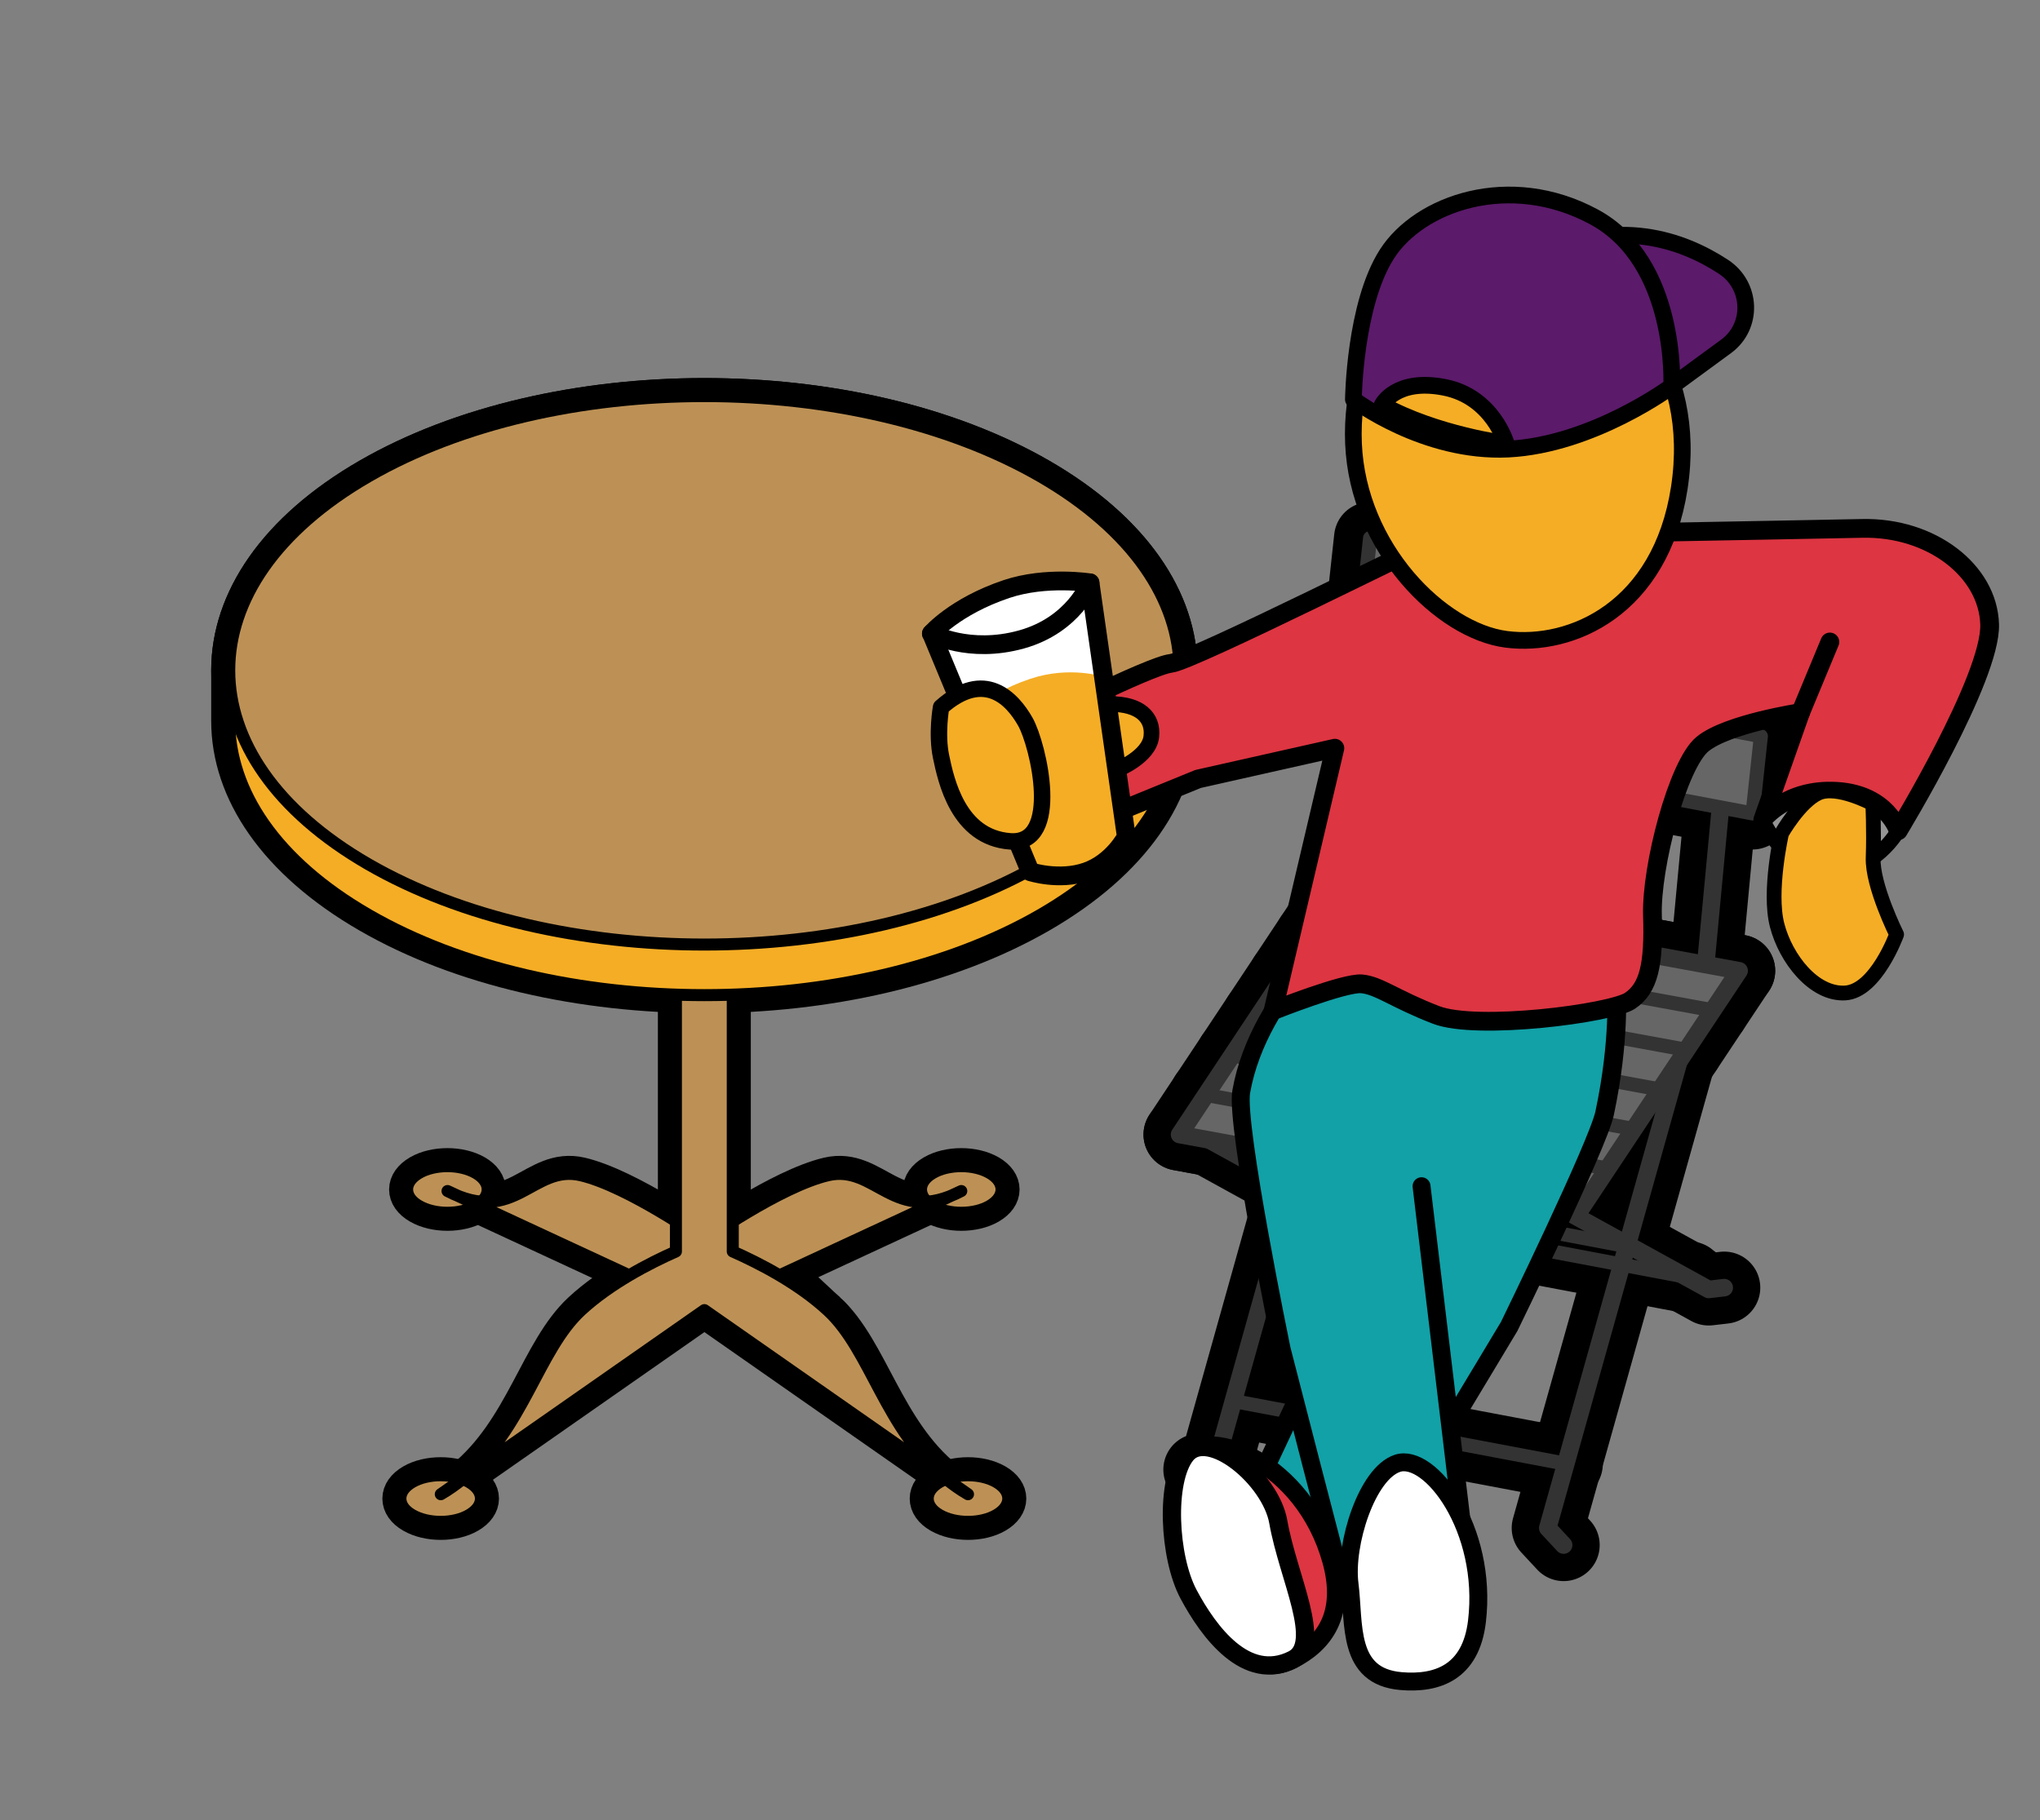 <?xml version="1.0" encoding="UTF-8"?>
<svg id="Calque_3" data-name="Calque 3" xmlns="http://www.w3.org/2000/svg" viewBox="0 0 169.71 151.45">
  <rect x="0" y="0" width="169.71" height="151.45" fill="#808080" stroke="none"/>
  <defs>
    <style>
      .cls-1, .cls-2, .cls-3, .cls-4, .cls-5, .cls-6, .cls-7, .cls-8, .cls-9, .cls-10, .cls-11, .cls-12, .cls-13, .cls-14, .cls-15, .cls-16, .cls-17, .cls-18, .cls-19, .cls-20, .cls-21, .cls-22, .cls-23 {
        stroke-linecap: round;
        stroke-linejoin: round;
      }

      .cls-1, .cls-2, .cls-7, .cls-8, .cls-9, .cls-10, .cls-11, .cls-12, .cls-13, .cls-14, .cls-15, .cls-16, .cls-17, .cls-24, .cls-18, .cls-19, .cls-22, .cls-23 {
        stroke: #000;
      }

      .cls-1, .cls-25 {
        fill: #bd9155;
      }

      .cls-2, .cls-7, .cls-8, .cls-10, .cls-14, .cls-15, .cls-26 {
        fill: #f5ad25;
      }

      .cls-3, .cls-4, .cls-5, .cls-6, .cls-20, .cls-21 {
        stroke: #333;
      }

      .cls-3, .cls-4, .cls-6 {
        stroke-width: 1.17px;
      }

      .cls-3, .cls-20 {
        fill: #666;
      }

      .cls-4, .cls-17, .cls-18, .cls-21 {
        fill: #dd3542;
      }

      .cls-5, .cls-6, .cls-24, .cls-22, .cls-23 {
        fill: none;
      }

      .cls-5, .cls-20, .cls-21 {
        stroke-width: 1.46px;
      }

      .cls-7, .cls-18, .cls-19, .cls-22 {
        stroke-width: 1.56px;
      }

      .cls-8 {
        stroke-width: 1.3px;
      }

      .cls-8, .cls-9, .cls-10, .cls-11, .cls-12, .cls-13, .cls-14, .cls-15, .cls-16, .cls-17, .cls-27, .cls-26, .cls-18, .cls-19, .cls-22 {
        fill-rule: evenodd;
      }

      .cls-9 {
        fill: #5b1a6a;
      }

      .cls-9, .cls-15 {
        stroke-width: 1.39px;
      }

      .cls-10, .cls-16 {
        stroke-width: 1.23px;
      }

      .cls-11, .cls-12 {
        stroke-width: 1.49px;
      }

      .cls-11, .cls-19 {
        fill: #11a1a7;
      }

      .cls-12, .cls-13, .cls-27 {
        fill: #fff;
      }

      .cls-13, .cls-17 {
        stroke-width: 1.52px;
      }

      .cls-14 {
        stroke-width: 1.37px;
      }

      .cls-16 {
        fill: #959595;
      }

      .cls-24 {
        stroke-width: 3px;
      }

      .cls-23 {
        stroke-width: 6px;
      }
    </style>
  </defs>
  <g>
    <g>
      <polyline class="cls-23" points="141.89 80.39 128.76 127.15 130.08 128.57"/>
      <line class="cls-23" x1="145" y1="47.21" x2="141.89" y2="80.39"/>
      <polyline class="cls-23" points="114.24 75.11 101.12 121.87 99.78 122.29"/>
      <polyline class="cls-23" points="99.78 94.41 112.91 101.64 112.16 100.54"/>
      <polygon class="cls-23" points="98.13 94.41 131.55 100.54 144.68 80.78 111.25 74.64 98.13 94.41"/>
      <polyline class="cls-23" points="129.02 100.07 142.15 107.3 143.44 107.15"/>
      <line class="cls-23" x1="117.35" y1="41.93" x2="114.24" y2="75.11"/>
      <g>
        <line class="cls-23" x1="144.68" y1="80.78" x2="111.25" y2="74.64"/>
        <line class="cls-23" x1="142.49" y1="84.07" x2="109.06" y2="77.94"/>
        <line class="cls-23" x1="140.3" y1="87.36" x2="106.88" y2="81.23"/>
        <line class="cls-23" x1="138.11" y1="90.66" x2="104.69" y2="84.53"/>
        <line class="cls-23" x1="135.92" y1="93.95" x2="102.5" y2="87.82"/>
        <line class="cls-23" x1="133.74" y1="97.24" x2="100.31" y2="91.11"/>
        <line class="cls-23" x1="131.55" y1="100.54" x2="98.13" y2="94.41"/>
      </g>
      <polygon class="cls-23" points="113.28 51.2 146.71 57.51 147.4 51.08 113.98 44.77 113.28 51.2"/>
      <polygon class="cls-23" points="112.37 61.38 145.8 67.69 146.49 61.26 113.07 54.95 112.37 61.38"/>
      <line class="cls-23" x1="107.68" y1="98.47" x2="135.32" y2="103.7"/>
      <line class="cls-23" x1="102.7" y1="116.6" x2="130.34" y2="121.82"/>
      <line class="cls-23" x1="112.91" y1="101.07" x2="140.55" y2="106.3"/>
    </g>
    <g>
      <polyline class="cls-5" points="141.89 80.39 128.76 127.15 130.08 128.57"/>
      <line class="cls-21" x1="145" y1="47.21" x2="141.89" y2="80.39"/>
      <polyline class="cls-5" points="114.24 75.11 101.12 121.87 99.78 122.29"/>
      <polyline class="cls-5" points="99.78 94.41 112.91 101.64 112.16 100.54"/>
      <polygon class="cls-20" points="98.13 94.41 131.55 100.54 144.68 80.78 111.25 74.64 98.13 94.41"/>
      <polyline class="cls-5" points="129.02 100.07 142.15 107.3 143.44 107.15"/>
      <line class="cls-21" x1="117.35" y1="41.93" x2="114.24" y2="75.11"/>
      <g>
        <line class="cls-6" x1="144.68" y1="80.78" x2="111.25" y2="74.64"/>
        <line class="cls-6" x1="142.49" y1="84.07" x2="109.06" y2="77.94"/>
        <line class="cls-6" x1="140.3" y1="87.36" x2="106.88" y2="81.23"/>
        <line class="cls-6" x1="138.11" y1="90.66" x2="104.69" y2="84.53"/>
        <line class="cls-6" x1="135.92" y1="93.95" x2="102.5" y2="87.82"/>
        <line class="cls-6" x1="133.74" y1="97.24" x2="100.31" y2="91.11"/>
        <line class="cls-6" x1="131.55" y1="100.54" x2="98.13" y2="94.41"/>
      </g>
      <polygon class="cls-3" points="113.28 51.2 146.71 57.51 147.4 51.08 113.98 44.77 113.28 51.2"/>
      <polygon class="cls-3" points="112.37 61.38 145.8 67.69 146.49 61.26 113.07 54.95 112.37 61.38"/>
      <line class="cls-4" x1="107.68" y1="98.47" x2="135.32" y2="103.7"/>
      <line class="cls-4" x1="102.7" y1="116.6" x2="130.34" y2="121.82"/>
      <line class="cls-4" x1="112.91" y1="101.07" x2="140.55" y2="106.3"/>
    </g>
  </g>
  <g>
    <g>
      <g>
        <path class="cls-24" d="M82.9,123.33c.65,.38,.98,.87,.98,1.37s-.33,.99-.98,1.37-1.51,.57-2.37,.57-1.71-.19-2.37-.57-.98-.87-.98-1.37,.33-.99,.98-1.37,1.51-.57,2.37-.57,1.71,.19,2.37,.57Z"/>
        <path class="cls-24" d="M39.03,123.33c.65,.38,.98,.87,.98,1.37s-.33,.99-.98,1.37-1.51,.57-2.37,.57-1.71-.19-2.37-.57-.98-.87-.98-1.37,.33-.99,.98-1.37,1.51-.57,2.37-.57,1.71,.19,2.37,.57Z"/>
        <path class="cls-24" d="M82.34,97.61c.65,.38,.98,.87,.98,1.37s-.33,.99-.98,1.37-1.51,.57-2.37,.57-1.71-.19-2.37-.57-.98-.87-.98-1.37,.33-.99,.98-1.37,1.51-.57,2.37-.57,1.71,.19,2.37,.57Z"/>
        <path class="cls-24" d="M39.59,97.61c.65,.38,.98,.87,.98,1.37s-.33,.99-.98,1.37-1.51,.57-2.37,.57-1.71-.19-2.37-.57-.98-.87-.98-1.37,.33-.99,.98-1.37,1.51-.57,2.37-.57,1.71,.19,2.37,.57Z"/>
        <path class="cls-24" d="M58.6,103.19s-6.29-4.45-10.27-5.39c-3.99-.94-5.51,4.23-11.1,1.31l21.38,9.92v-5.83Z"/>
        <path class="cls-24" d="M58.6,103.19s6.29-4.45,10.27-5.39,5.51,4.23,11.1,1.31l-21.38,9.92v-5.83Z"/>
        <g>
          <path class="cls-24" d="M78.68,123.05c.57,.46,1.17,.9,1.85,1.29l-1.85-1.29Z"/>
          <path class="cls-24" d="M68.87,109.05c-2.43-2.25-5.71-3.94-7.91-4.91V59h-4.73v45.14c-2.19,.97-5.48,2.66-7.91,4.91-3.58,3.32-4.78,9.91-9.81,14l6.19-4.32,13.9-9.71,20.08,14.03c-5.03-4.09-6.23-10.69-9.81-14Z"/>
          <path class="cls-24" d="M38.52,123.05l-1.85,1.29c.68-.39,1.28-.83,1.85-1.29Z"/>
        </g>
        <path class="cls-24" d="M98.13,55.78c0-5.84-3.86-11.68-11.58-16.14-7.72-4.46-17.83-6.68-27.95-6.68s-20.23,2.23-27.95,6.68c-7.72,4.46-11.58,10.3-11.58,16.14v4.21c0,5.84,3.86,11.68,11.58,16.14,7.72,4.46,17.83,6.68,27.95,6.68s20.23-2.23,27.95-6.68c7.72-4.46,11.58-10.3,11.58-16.14v-4.21Z"/>
        <path class="cls-24" d="M86.55,39.64c7.72,4.46,11.58,10.3,11.58,16.14,0,5.84-3.86,11.68-11.58,16.14-7.72,4.46-17.83,6.68-27.95,6.68s-20.23-2.23-27.95-6.68c-7.72-4.46-11.58-10.3-11.58-16.14s3.86-11.68,11.58-16.14c7.72-4.46,17.83-6.68,27.95-6.68s20.23,2.23,27.95,6.68Z"/>
      </g>
      <g>
        <path class="cls-1" d="M82.9,123.33c.65,.38,.98,.87,.98,1.37s-.33,.99-.98,1.37-1.51,.57-2.37,.57-1.71-.19-2.37-.57-.98-.87-.98-1.37,.33-.99,.98-1.37,1.51-.57,2.37-.57,1.71,.19,2.37,.57Z"/>
        <path class="cls-1" d="M39.03,123.33c.65,.38,.98,.87,.98,1.37s-.33,.99-.98,1.37-1.51,.57-2.37,.57-1.71-.19-2.37-.57-.98-.87-.98-1.37,.33-.99,.98-1.37,1.51-.57,2.37-.57,1.71,.19,2.37,.57Z"/>
        <path class="cls-1" d="M82.34,97.61c.65,.38,.98,.87,.98,1.37s-.33,.99-.98,1.37-1.51,.57-2.37,.57-1.71-.19-2.37-.57-.98-.87-.98-1.37,.33-.99,.98-1.37,1.51-.57,2.37-.57,1.71,.19,2.37,.57Z"/>
        <path class="cls-1" d="M39.59,97.61c.65,.38,.98,.87,.98,1.37s-.33,.99-.98,1.37-1.51,.57-2.37,.57-1.71-.19-2.37-.57-.98-.87-.98-1.37,.33-.99,.98-1.37,1.51-.57,2.37-.57,1.71,.19,2.37,.57Z"/>
        <path class="cls-1" d="M58.6,103.19s-6.29-4.45-10.27-5.39c-3.99-.94-5.51,4.23-11.1,1.31l21.38,9.92v-5.83Z"/>
        <path class="cls-1" d="M58.6,103.19s6.29-4.45,10.27-5.39,5.51,4.23,11.1,1.31l-21.38,9.92v-5.83Z"/>
        <g>
          <path class="cls-1" d="M78.68,123.05c.57,.46,1.17,.9,1.85,1.29l-1.85-1.29Z"/>
          <path class="cls-1" d="M68.87,109.05c-2.43-2.25-5.71-3.94-7.91-4.91V59h-4.73v45.14c-2.19,.97-5.48,2.66-7.91,4.91-3.58,3.32-4.78,9.91-9.81,14l6.19-4.32,13.9-9.71,20.08,14.03c-5.03-4.09-6.23-10.69-9.81-14Z"/>
          <path class="cls-1" d="M38.52,123.05l-1.85,1.29c.68-.39,1.28-.83,1.85-1.29Z"/>
        </g>
        <path class="cls-2" d="M98.13,55.78c0-5.84-3.86-11.68-11.58-16.14-7.72-4.46-17.83-6.68-27.95-6.68s-20.23,2.23-27.95,6.68c-7.72,4.46-11.58,10.3-11.58,16.14v4.21c0,5.84,3.86,11.68,11.58,16.14,7.72,4.46,17.83,6.68,27.95,6.68s20.23-2.23,27.95-6.68c7.72-4.46,11.58-10.3,11.58-16.14v-4.21Z"/>
        <path class="cls-25" d="M86.55,39.64c7.72,4.46,11.58,10.3,11.58,16.14,0,5.84-3.86,11.68-11.58,16.14-7.72,4.46-17.83,6.68-27.95,6.68s-20.23-2.23-27.95-6.68c-7.72-4.46-11.58-10.3-11.58-16.14s3.86-11.68,11.58-16.14c7.72-4.46,17.83-6.68,27.95-6.68s20.23,2.23,27.95,6.68Z"/>
      </g>
    </g>
    <path class="cls-1" d="M86.55,39.64c7.72,4.46,11.58,10.3,11.58,16.14,0,5.84-3.86,11.68-11.58,16.14-7.72,4.46-17.83,6.68-27.95,6.68s-20.23-2.23-27.95-6.68c-7.72-4.46-11.58-10.3-11.58-16.14s3.86-11.68,11.58-16.14c7.72-4.46,17.83-6.68,27.95-6.68s20.23,2.23,27.95,6.68Z"/>
  </g>
  <g>
    <path class="cls-19" d="M134.46,82.37s.34,4.11-.97,10.27c-.55,2.6-7.94,17.74-7.94,17.74,0,0-13.7,22.83-13.92,22.98-.39,.26-4.15,.6-6.56-.45-2.41-1.05-3-4-3-4l11.78-25.05,2.67-21.49h17.93Z"/>
    <path class="cls-11" d="M120.71,78.43l-7.81-2.2s-8.14,6.14-9.64,14.61c-.49,2.75,3.36,21.42,3.36,21.42,0,0,4.91,19.13,5.03,19.32,.25,.37,3.51,2.09,6.14,2.15s4.4-2.16,4.4-2.16l-3.93-32.86"/>
    <path class="cls-16" d="M146.64,68.21s1.82,4.34,5.59,4.34,5.68-3.42,5.68-3.42c0,0,.32-4.97-5.22-4.98-2.54,0-6.05,4.06-6.05,4.06Z"/>
    <path class="cls-18" d="M154.9,43.97c-5.77,.13-34.29,.6-34.95,.73-.59,.12-20.75,10.3-22.54,10.5-1.79,.2-11.7,5.24-11.7,5.24l.96,9.69,13-5.31,11.38-2.56-5.14,21.84s5.93-2.36,7.37-2.23c1.44,.13,2.79,1.28,6.2,2.59,3.41,1.31,14.54-.13,16.12-1.18,1.57-1.05,2-3.02,1.87-7.08-.13-4.06,2.1-12.58,4.16-14.28,2.07-1.7,8.16-2.62,8.16-2.62l-3.14,8.91s1.97-2.62,6.16-2.36c4.19,.26,5.11,3.28,5.11,3.28,0,0,7.73-12.71,7.6-17.17-.13-4.46-4.85-8.12-10.61-7.99Z"/>
    <line class="cls-7" x1="152.23" y1="53.42" x2="149.79" y2="59.3"/>
    <path class="cls-10" d="M148.21,69.35s-1.1,4.82-.37,7.64c.73,2.82,3.08,5.78,5.65,5.64s4.29-4.87,4.29-4.87c0,0-2.03-4.07-1.95-6.38s-.03-4.49-.03-4.49c0,0-2.98-1.61-4.54-.89s-3.05,3.35-3.05,3.35Z"/>
    <path class="cls-8" d="M92.45,58.59c-2.29,0-3.52,1.14-3.52,2.29,0,.48,3.14,1.52,3.52,1.52s.57,1.61,.57,1.61c0,0,2.57-1.05,2.76-2.71s-1.05-2.71-3.33-2.71Z"/>
    <path class="cls-27" d="M77.49,52.72l8.22,19.82s2.41,.78,4.65,0c2.24-.78,3.34-2.92,3.34-2.92l-3.02-21.12s-3.65-.59-6.96,.52c-4.31,1.45-6.24,3.71-6.24,3.71Z"/>
    <path class="cls-26" d="M80.51,59.99l5.2,12.55s2.41,.78,4.65,0c2.24-.78,3.34-2.92,3.34-2.92l-1.9-13.3s-2.79-.94-6.1,.17c-4.31,1.45-5.2,3.49-5.2,3.49Z"/>
    <path class="cls-22" d="M77.49,52.72l8.22,19.82s2.41,.78,4.65,0c2.24-.78,3.34-2.92,3.34-2.92l-3.02-21.12s-3.65-.59-6.96,.52c-4.31,1.45-6.24,3.71-6.24,3.71Z"/>
    <path class="cls-14" d="M78.29,58.85s-.4,2.21,0,4.12c.4,1.91,1.4,6.71,5.73,7.04s2.36-8.04,1.28-9.95-3.39-4.42-7.01-1.21Z"/>
    <g>
      <path class="cls-15" d="M128.78,21.7c6.41,1.88,12.5,8.63,10.92,18.92-1.55,10.03-8.97,13.28-14.39,12.58-5.42-.7-12.34-7.6-12.71-16.28-.37-8.68,5.2-18.43,16.18-15.22Z"/>
      <path class="cls-9" d="M139.07,32.14l4.53-3.32c2.27-1.67,2.14-5.06-.21-6.61-3.44-2.26-8.84-4.14-15.48-.91-11.79,5.74-10.66,6.34-10.66,6.34l21.82,4.5Z"/>
      <path class="cls-9" d="M139.07,32.14s.54-10.32-6.48-14.1c-7.02-3.78-14.51-1.12-17.21,3.1-2.7,4.22-2.79,12.1-2.79,12.1,0,0,5.86,4.47,12.88,4.13,7.03-.35,13.59-5.22,13.59-5.22Z"/>
      <path class="cls-15" d="M114.99,33.69s1.13-2.25,5.17-1.46c4.04,.79,5.14,4.69,5.14,4.69,0,0-5.83-.75-10.31-3.23Z"/>
    </g>
    <path class="cls-17" d="M107.54,138.1c2.57-1.3,4.48-3.72,3.21-8.26-2.31-8.24-10.22-11.08-12.07-8.79-1.74,2.16,.48,8.03,2.14,11.15,1.66,3.12,2.85,7.85,6.72,5.9Z"/>
    <path class="cls-13" d="M107.54,138.1c2.57-1.3-.38-6.81-1.2-11.47-.63-3.58-5.81-7.87-7.67-5.58-1.74,2.16-1.45,8.51,.21,11.62s4.79,7.38,8.66,5.43Z"/>
    <path class="cls-12" d="M116.55,139.89c3.01,.26,5.81-.71,6.32-4.97,.92-7.72-3.93-14.05-6.62-13.15-2.53,.84-4.4,6.72-3.98,10.04s-.24,7.69,4.28,8.08Z"/>
  </g>
  <path class="cls-22" d="M77.49,52.72s3.11,1.71,7.49,.49c4.38-1.22,5.7-4.71,5.7-4.71"/>
</svg>